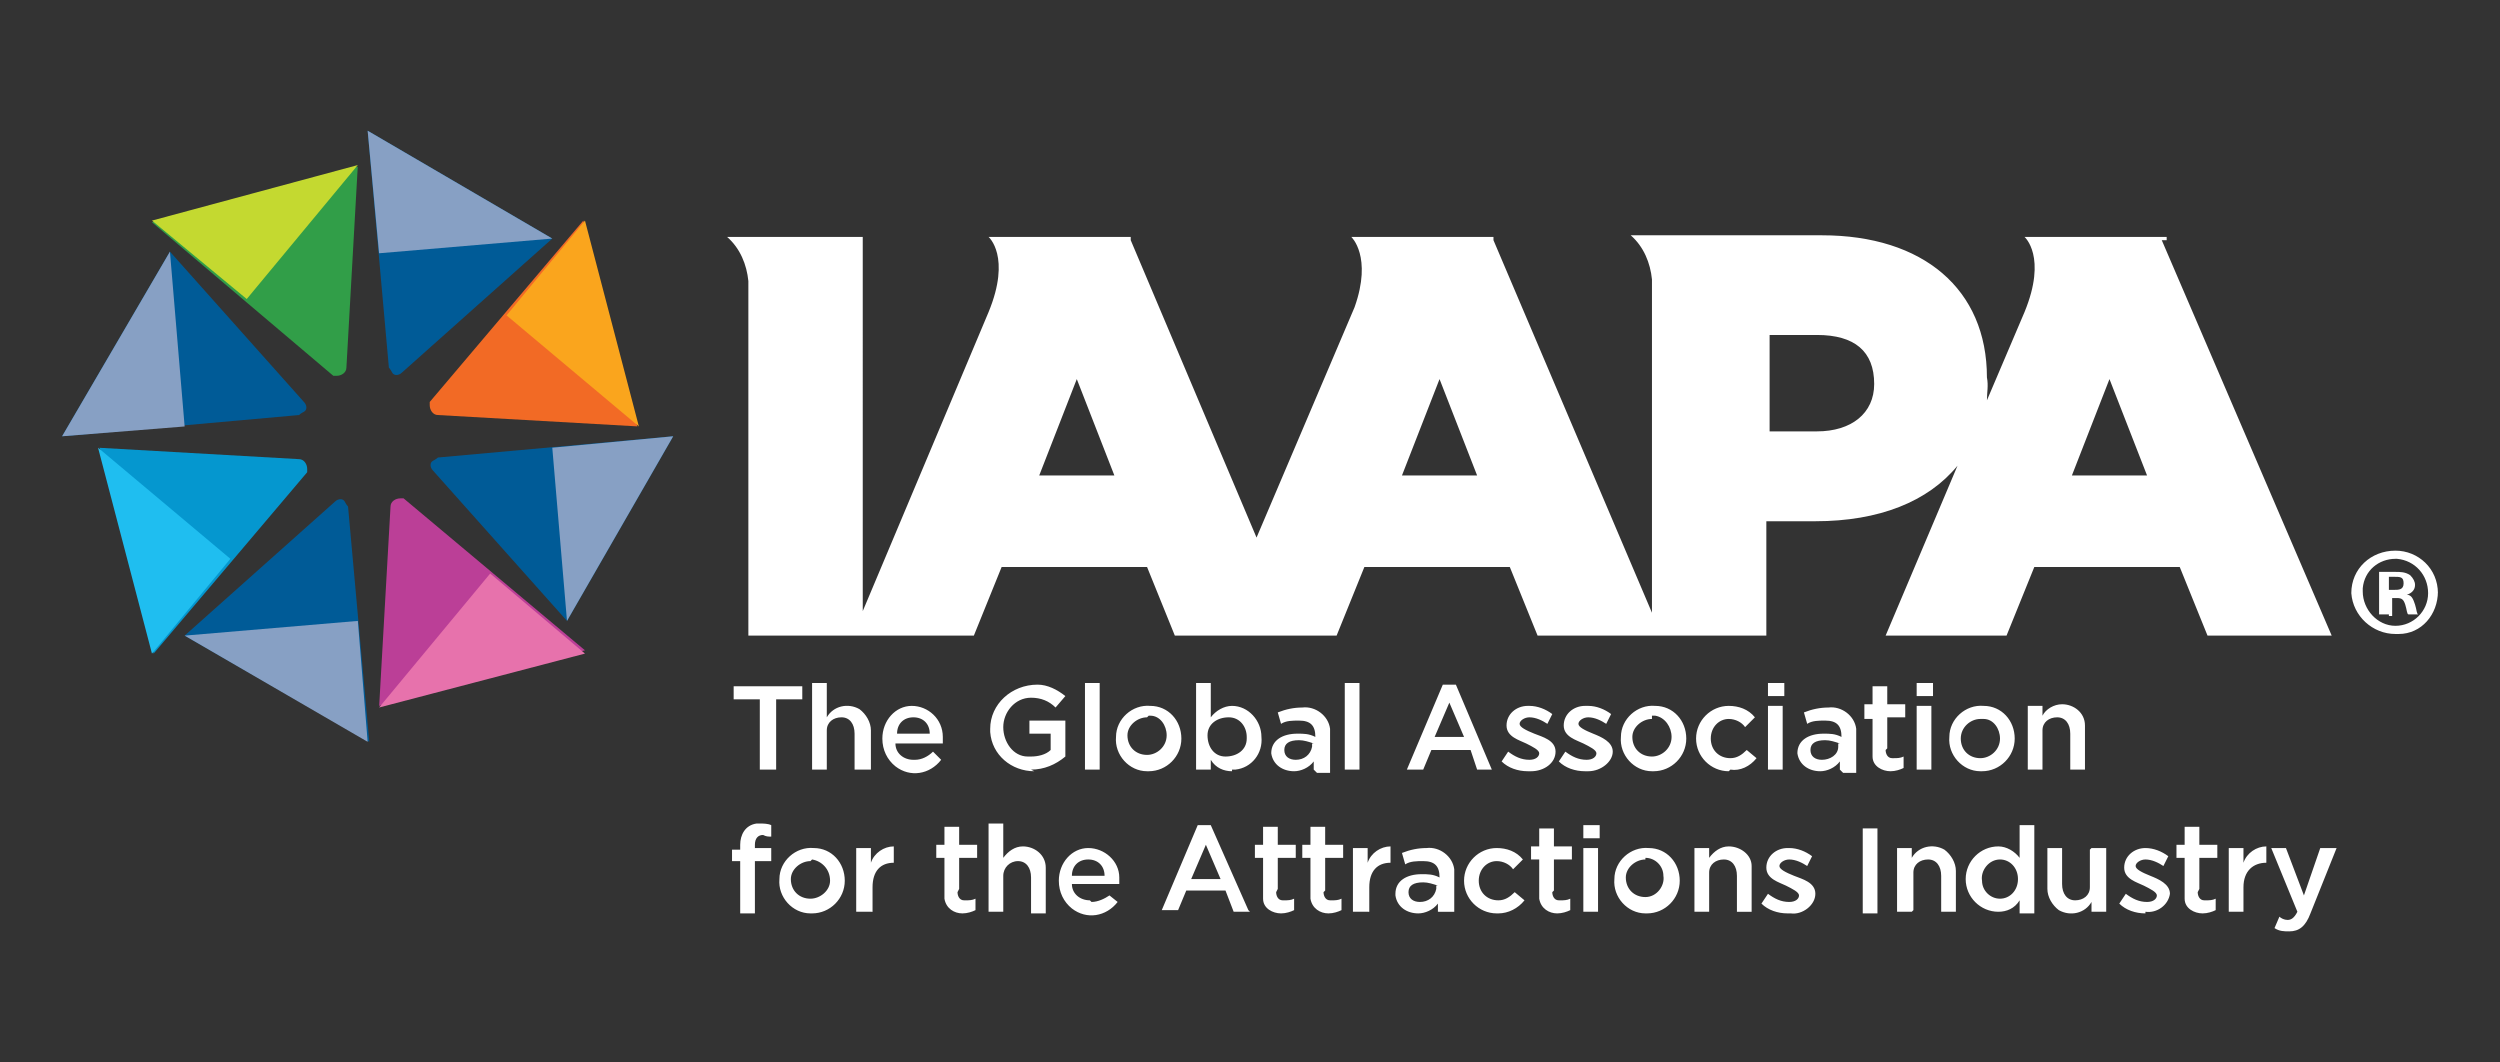 <svg xmlns="http://www.w3.org/2000/svg" id="Layer_1" viewBox="0 0 153 65"><rect x="0" y="0" width="153" height="65" fill="#333333" stroke="none"/><defs><style>      .st0 {        fill: #87a0c4;      }      .st1 {        fill: #005b97;      }      .st2 {        fill: #1fbef0;      }      .st3 {        fill: #c4d930;      }      .st4 {        fill: #0597cf;      }      .st5 {        fill: #319e48;      }      .st6 {        fill: #fff;      }      .st7 {        fill: #bb3f97;      }      .st8 {        fill: #faa51d;      }      .st9 {        fill: #f26a25;      }      .st10 {        fill: #e772ac;      }    </style></defs><path class="st1" d="M33.8,14.6l-9.2,8.2c-.2.2-.5.2-.6,0,0,0-.1-.2-.2-.3l-1.3-14.5,11.3,6.6Z"></path><path class="st0" d="M33.8,14.6l-10.6.9-.7-7.5,11.3,6.6Z"></path><path class="st5" d="M21.9,10.1l-.7,12.4c0,.3-.3.5-.6.5,0,0-.2,0-.2,0l-11.1-9.4,12.6-3.4Z"></path><path class="st3" d="M21.9,10.1l-6.8,8.2-5.8-4.8,12.6-3.4Z"></path><path class="st1" d="M10.4,15.4l8.2,9.2c.2.2.2.5,0,.6,0,0-.2.1-.3.2l-14.5,1.3,6.6-11.3Z"></path><path class="st0" d="M10.4,15.4l.9,10.7-7.5.6,6.6-11.3Z"></path><path class="st4" d="M6,27.4l12.3.7c.3,0,.5.3.5.6,0,0,0,.2,0,.2l-9.4,11.1-3.3-12.6Z"></path><path class="st2" d="M6,27.4l8.1,6.8-4.8,5.8-3.3-12.6Z"></path><path class="st1" d="M11.3,38.9l9.2-8.2c.2-.2.5-.2.6,0,0,0,.1.2.2.3l1.3,14.4-11.3-6.5Z"></path><path class="st0" d="M11.3,38.9l10.6-.9.6,7.4-11.2-6.5Z"></path><path class="st7" d="M23.2,43.3l.7-12.3c0-.3.3-.5.6-.5,0,0,.2,0,.2,0l11.1,9.3-12.6,3.4Z"></path><path class="st10" d="M23.2,43.3l6.8-8.2,5.8,4.9-12.6,3.3Z"></path><path class="st1" d="M34.7,38l-8.2-9.2c-.2-.2-.2-.5,0-.6,0,0,.2-.1.3-.2l14.4-1.3-6.5,11.3Z"></path><path class="st0" d="M34.7,38l-.9-10.6,7.4-.7-6.5,11.3Z"></path><path class="st9" d="M39.1,26.1l-12.3-.7c-.3,0-.5-.3-.5-.6,0,0,0-.2,0-.2l9.4-11.1,3.3,12.6Z"></path><path class="st8" d="M39.1,26.1l-8.1-6.8,4.8-5.8,3.3,12.6Z"></path><path class="st6" d="M132.6,14.7v-.2h-8.7s1.4,1.2,0,4.6l-2.3,5.4c0-.5.1-.9,0-1.4h0c0-5.4-3.9-8.7-10.1-8.7h-11.7c.8.7,1.2,1.7,1.3,2.7v20.4l-9.7-22.8v-.2h-8.7s1.3,1.2.2,4.3l-6,14.1-7.7-18.2v-.2h-8.7s1.4,1.2,0,4.6l-7.7,18.3V14.5h-8.3c.8.7,1.2,1.7,1.3,2.7v21.7h13.8l1.7-4.2h8.9l1.7,4.2h9.9l1.7-4.2h8.9l1.7,4.2h14v-7h3c3.9,0,6.9-1.2,8.7-3.4l-4.4,10.4h7.4l1.7-4.2h8.9l1.7,4.2h7.6l-10.4-24.2ZM63.6,29.1l2.3-5.9,2.3,5.9h-4.6ZM85.8,29.1l2.3-5.9,2.3,5.9h-4.6ZM114.7,23.5c0,1.8-1.4,2.9-3.5,2.9h-2.9v-5.9h2.9c2.3,0,3.5,1,3.5,3ZM126.8,29.1l2.3-5.9,2.3,5.9h-4.6ZM149.2,36.2c0,1.4-1,2.6-2.4,2.6,0,0-.1,0-.2,0-1.4,0-2.6-1.1-2.7-2.5,0,0,0,0,0,0,0-1.5,1.2-2.6,2.7-2.6,1.4,0,2.6,1.1,2.6,2.6,0,0,0,0,0,0ZM144.6,36.2c0,1.1.9,2.1,2,2.1,1.1,0,2-.9,2-2,0-1.1-.8-2-1.9-2.1,0,0,0,0-.1,0-1,0-1.9.7-2,1.8,0,0,0,.2,0,.2h0ZM146.2,37.6h-.6v-2.6c.2,0,.6,0,1,0,.3,0,.6,0,.9.2.2.2.3.4.3.6,0,.3-.2.5-.5.6.3,0,.4.3.5.6s.1.6.2.6h-.6c-.1,0-.1-.3-.2-.6s-.2-.4-.5-.4h-.3v1.1h-.2ZM146.2,36.1h.3c.3,0,.6,0,.6-.4s-.2-.4-.6-.4h-.3v.8Z"></path><path class="st6" d="M47.4,47.1h-.9v-4.3h-1.6v-.8h4.2v.8h-1.6v4.3h0ZM50.6,47.1h-.9v-5.3h.9v2.1c.4-.7,1.3-.9,2-.5.4.3.7.8.7,1.3v2.4h-1v-2.2c0-.6-.3-1-.8-1-.5,0-.9.3-.9.8,0,0,0,.1,0,.2v2.2h.1ZM56,46.5c.4,0,.8-.2,1.1-.5l.5.5c-.7.9-1.9,1.1-2.8.4-.5-.4-.8-1-.8-1.7,0-1.1.8-2,1.8-2,0,0,0,0,0,0,1,0,1.9.8,1.9,1.9,0,0,0,.1,0,.2v.2h-2.9c0,.6.5,1,1.1,1ZM56.9,44.9c0-.6-.4-1-1-1s-1,.4-1,1h2ZM63.3,47.2c-1.4,0-2.6-1-2.7-2.4,0,0,0-.2,0-.2,0-1.5,1.3-2.7,2.9-2.7.6,0,1.2.3,1.7.7l-.6.7c-.4-.4-.9-.6-1.5-.6-1,0-1.7.9-1.7,1.8,0,0,0,0,0,0,0,.9.6,1.8,1.5,1.8,0,0,.1,0,.2,0,.4,0,.9-.1,1.2-.4v-1h-1.3v-.8h2.2v2.2c-.6.5-1.3.8-2.1.8ZM66.4,47.1v-5.3h.9v5.3h-.9ZM70.2,47.2c-1.1,0-2-1-1.9-2.1,0-1.1,1-2,2.1-1.9,1.1,0,1.9.9,1.9,2,0,1.1-.9,2-2,2,0,0,0,0,0,0ZM70.2,43.9c-.6,0-1.2.5-1.2,1.1,0,0,0,0,0,0,0,.7.5,1.2,1.2,1.2,0,0,0,0,0,0,.6,0,1.2-.5,1.2-1.2,0,0,0,0,0,0,0-.6-.4-1.2-1-1.2,0,0,0,0-.1,0ZM75.4,47.2c-.5,0-1-.2-1.3-.7v.6h-.9v-5.3h.9v2.1c.3-.4.8-.7,1.3-.7,1,0,1.8.9,1.8,1.9,0,0,0,0,0,0,.1,1-.6,1.9-1.6,2,0,0-.1,0-.2,0ZM75.2,43.9c-.7,0-1.3.4-1.3,1.1,0,.7.4,1.3,1.1,1.3.7,0,1.3-.4,1.3-1.1,0,0,0,0,0-.1,0-.6-.4-1.2-1.1-1.2,0,0,0,0,0,0ZM80.4,47.1v-.5c-.3.4-.8.6-1.2.6-.7,0-1.3-.4-1.4-1.1,0,0,0,0,0,0,0-.8.7-1.2,1.6-1.2.4,0,.7,0,1.1.2h0c0-.7-.3-1-1-1-.4,0-.8,0-1.1.2l-.2-.7c.5-.2,1-.3,1.5-.3.8-.1,1.6.5,1.7,1.3,0,.1,0,.2,0,.4v2.3h-.8ZM80.4,45.5c-.3-.1-.6-.2-.9-.2-.6,0-.9.2-.9.6s.3.6.7.6c.5,0,.9-.3,1-.8,0,0,0,0,0,0v-.2h0ZM82.3,47.1v-5.3h.9v5.3h-.9ZM91.4,47.1h-1l-.4-1.2h-2.4l-.5,1.2h-1l2.2-5.2h.8l2.2,5.2h0ZM88.7,43l-.9,2.1h1.8l-.9-2.1ZM93.5,47.2c-.6,0-1.2-.2-1.6-.6l.4-.6c.4.3.8.5,1.3.5.4,0,.6-.2.6-.4s-.4-.4-.8-.6-1.2-.4-1.2-1.1c0-.7.6-1.2,1.3-1.2,0,0,0,0,.1,0,.5,0,1,.2,1.4.5l-.3.6c-.3-.2-.7-.4-1.1-.4-.3,0-.6.2-.6.4s.4.4.9.6,1.3.4,1.3,1.1-.7,1.2-1.5,1.2h0ZM97,47.2c-.6,0-1.2-.2-1.6-.6l.4-.6c.4.3.8.5,1.3.5.4,0,.6-.2.6-.4s-.4-.4-.8-.6-1.2-.4-1.2-1.1c0-.7.6-1.2,1.3-1.2,0,0,.1,0,.2,0,.5,0,1,.2,1.4.5l-.3.6c-.3-.2-.7-.4-1.1-.4-.3,0-.6.2-.6.4s.4.4.9.6,1.2.5,1.2,1.1-.7,1.2-1.5,1.2h0ZM101.1,47.2c-1.1,0-2-1-1.9-2.1,0-1.1,1-2,2.1-1.9,1.1,0,1.9.9,1.9,2,0,1.1-.9,2-2,2,0,0,0,0,0,0h0ZM101.1,44c-.6,0-1.2.5-1.2,1.1,0,0,0,0,0,0,0,.7.5,1.2,1.2,1.2,0,0,0,0,0,0,.6,0,1.2-.5,1.2-1.2,0,0,0,0,0,0,0-.6-.4-1.2-1-1.3,0,0-.1,0-.2,0h0ZM105.8,47.2c-1.1,0-2-.9-2-2s.9-2,2-2c.6,0,1.2.2,1.6.7l-.6.6c-.2-.3-.6-.5-1-.5-.6,0-1.1.5-1.1,1.2,0,0,0,0,0,0,0,.7.5,1.2,1.2,1.2,0,0,0,0,0,0,.4,0,.7-.2,1-.5l.6.5c-.4.5-1,.8-1.6.7h0ZM108.2,42.7v-.9h1v.8h-1ZM108.2,47.1v-3.9h.9v3.9h-.9ZM112.6,47.1v-.5c-.3.4-.8.6-1.2.6-.7,0-1.3-.4-1.4-1.1,0,0,0,0,0,0,0-.8.7-1.2,1.6-1.2.4,0,.7,0,1.1.2h0c0-.7-.3-1-1-1-.4,0-.8,0-1.1.2l-.2-.7c.5-.2,1-.3,1.5-.3.8-.1,1.6.5,1.7,1.3,0,.1,0,.2,0,.4v2.3h-.8ZM112.6,45.5c-.3-.1-.6-.2-.9-.2-.6,0-.9.2-.9.6s.3.6.7.6c.5,0,1-.3,1-.8,0,0,0,0,0,0v-.2h0ZM115.4,45.9c0,.2.1.5.4.5,0,0,0,0,.1,0,.2,0,.4,0,.6-.1v.7c-.2.1-.5.2-.8.2-.5,0-1.1-.3-1.1-.9,0,0,0-.2,0-.3v-2h-.5v-.9h.5v-1.1h.9v1.1h1.1v.8h-1.1v1.9h0ZM117.3,42.7v-.9h1v.8h-1ZM117.3,47.1v-3.9h.9v3.9h-.9ZM121.2,47.2c-1.1,0-2-1-1.9-2.1,0-1.1,1-2,2.1-1.9,1.1,0,1.9.9,1.9,2,0,1.1-.9,2-2,2,0,0,0,0,0,0h0ZM121.2,44c-.6,0-1.2.5-1.2,1.2,0,0,0,0,0,0,0,.7.5,1.2,1.2,1.2,0,0,0,0,0,0,.6,0,1.2-.5,1.2-1.2,0,0,0,0,0,0,0-.6-.4-1.2-1-1.2,0,0-.1,0-.2,0h0ZM125,47.1h-.9v-3.9h.9v.6c.2-.4.7-.7,1.2-.7.7,0,1.4.5,1.4,1.3,0,0,0,.2,0,.3v2.4h-.9v-2.2c0-.6-.3-1-.8-1-.5,0-.9.3-.9.8,0,0,0,.1,0,.2v2.2ZM47.2,52v.7h-1v3.2h-.9v-3.2h-.5v-.7h.5v-.3c0-.6.3-1.2,1-1.3,0,0,.1,0,.2,0,.2,0,.5,0,.7.1v.7c-.2,0-.3,0-.5-.1-.3,0-.5.2-.5.6v.2h1ZM49.6,55.9c-1.1,0-2-1-1.9-2.1,0-1.1,1-2,2.1-1.9,1.1,0,1.9.9,1.9,2,0,1.1-.9,2-2,2,0,0,0,0,0,0h0ZM49.6,52.7c-.6,0-1.2.5-1.2,1.1,0,0,0,0,0,0,0,.7.5,1.2,1.2,1.2,0,0,0,0,0,0,.6,0,1.2-.5,1.2-1.1,0,0,0,0,0,0,0-.7-.5-1.2-1.1-1.3,0,0,0,0,0,0h0ZM53.3,55.8h-.9v-3.9h.9v.9c.2-.6.8-1,1.4-1v1h0c-.8,0-1.3.5-1.3,1.5v1.5ZM58.6,54.6c0,.2.1.5.4.5,0,0,0,0,.1,0,.2,0,.4,0,.6-.1v.7c-.2.1-.5.2-.8.2-.5,0-1-.3-1.1-.9,0,0,0-.2,0-.3v-2.2h-.5v-.8h.5v-1.1h.9v1.1h1.1v.8h-1.1v1.9h0ZM61.4,55.8h-.9v-5.4h.9v2.1c.3-.4.7-.7,1.2-.7.7,0,1.4.5,1.4,1.3,0,0,0,.2,0,.3v2.5h-.9v-2.2c0-.6-.3-1-.8-1-.5,0-.9.4-.9.9,0,0,0,0,0,.1v2.1h0ZM66.8,55.2c.4,0,.8-.2,1.1-.4l.5.4c-.7.9-1.9,1.1-2.8.4-.5-.4-.8-1-.8-1.7,0-1.1.8-2,1.8-2,0,0,0,0,0,0,1,0,1.9.8,1.9,1.8,0,0,0,.2,0,.2v.2h-2.9c0,.6.5,1,1.1,1h0ZM67.6,53.6c0-.6-.4-1-1-1s-1,.4-1,1h2ZM76.5,55.8h-1l-.5-1.3h-2.4l-.5,1.2h-1l2.2-5.2h.8l2.3,5.2h0ZM73.8,51.7l-.9,2.1h1.8l-.9-2.1ZM78.1,54.6c0,.2.1.5.4.5,0,0,0,0,.1,0,.2,0,.4,0,.6-.1v.7c-.2.1-.5.2-.8.2-.5,0-1.1-.3-1.1-.9,0,0,0-.2,0-.3v-2.2h-.5v-.8h.5v-1.1h.9v1.1h1.1v.8h-1.1v1.9h0ZM81,54.6c0,.2.1.5.4.5,0,0,0,0,.1,0,.2,0,.4,0,.6-.1v.7c-.2.1-.5.2-.8.2-.5,0-1-.3-1.1-.9,0,0,0-.2,0-.3v-2.2h-.5v-.8h.5v-1.1h.9v1.1h1.1v.8h-1.1v2ZM83.7,55.8h-.9v-3.9h.9v.9c.2-.6.8-1,1.4-1v1h0c-.8,0-1.3.5-1.3,1.5v1.5ZM88,55.8v-.5c-.3.4-.8.6-1.2.6-.7,0-1.3-.4-1.4-1.1,0,0,0,0,0-.1,0-.8.7-1.2,1.6-1.2.4,0,.7,0,1.1.2h0c0-.7-.3-1-1-1-.4,0-.8,0-1.1.2l-.2-.7c.5-.2,1-.3,1.5-.3.8-.1,1.6.5,1.7,1.3,0,.1,0,.2,0,.3v2.3h-.8ZM88,54.2c-.3-.1-.6-.2-.9-.2-.6,0-.9.2-.9.6s.3.6.7.6c.5,0,.9-.3,1-.8,0,0,0,0,0,0v-.2h0ZM91.6,55.9c-1.1,0-2-.9-2-2s.9-2,2-2c.6,0,1.2.2,1.6.7l-.6.6c-.2-.3-.6-.5-1-.5-.6,0-1.1.5-1.1,1.2,0,0,0,0,0,0,0,.7.5,1.2,1.2,1.2,0,0,0,0,0,0,.4,0,.7-.2,1-.5l.6.5c-.4.5-1,.8-1.6.8h0ZM95,54.6c0,.2.1.5.4.5,0,0,0,0,.1,0,.2,0,.4,0,.6-.1v.7c-.2.1-.5.2-.8.2-.5,0-1-.3-1.1-.9,0,0,0-.2,0-.3v-2.1h-.5v-.8h.5v-1.1h.9v1.1h1.1v.8h-1.1v1.9ZM96.9,51.3v-.8h1v.8h-1ZM96.9,55.8v-3.9h.9v3.9h-.9ZM100.7,55.9c-1.1,0-2-1-1.9-2.1,0-1.1,1-2,2.1-1.9,1.1,0,1.9.9,1.9,2,0,1.1-.9,2-2,2,0,0,0,0,0,0h0ZM100.7,52.6c-.6,0-1.2.5-1.2,1.1,0,0,0,0,0,0,0,.7.5,1.2,1.2,1.2,0,0,0,0,0,0,.7,0,1.2-.7,1.1-1.3,0-.6-.5-1.1-1.1-1.1ZM104.6,55.8h-.9v-3.9h.9v.6c.3-.4.7-.7,1.2-.7.7,0,1.4.5,1.4,1.2,0,0,0,.2,0,.3v2.5h-.9v-2.2c0-.6-.3-1-.8-1-.5,0-.9.3-.9.8,0,0,0,.1,0,.2v2.1h0ZM109.4,55.9c-.6,0-1.2-.2-1.6-.6l.4-.6c.4.3.8.5,1.3.5.4,0,.6-.2.6-.4s-.4-.4-.8-.6-1.2-.4-1.2-1.1c0-.7.6-1.2,1.3-1.2,0,0,0,0,.1,0,.5,0,1,.2,1.4.5l-.3.6c-.3-.2-.7-.4-1.1-.4-.3,0-.6.2-.6.4s.4.4.9.6,1.3.4,1.3,1.1c0,.7-.8,1.3-1.5,1.2,0,0,0,0,0,0h0ZM114.9,50.7v5.2h-.9v-5.2h.9ZM117,55.8h-.9v-3.9h.9v.6c.4-.7,1.3-.9,2-.5.4.3.7.8.7,1.3v2.5h-.9v-2.2c0-.6-.3-1-.8-1-.5,0-.9.3-.9.8,0,0,0,.1,0,.2v2.1ZM123.6,55.8v-.7c-.3.5-.8.7-1.3.7-1.1,0-2-.9-2-2s.9-2,2-2c.5,0,1,.3,1.3.7v-2h.9v5.4h-.9ZM122.4,52.6c-.7,0-1.2.7-1.1,1.3,0,.6.5,1.1,1.1,1.1.6,0,1.1-.5,1.1-1.2,0,0,0,0,0,0,0-.7-.5-1.2-1.1-1.2h0ZM128,51.9h.9v3.9h-.9v-.6c-.4.7-1.3.9-2,.5-.4-.3-.7-.8-.7-1.3v-2.5h.9v2.2c0,.6.3,1,.8,1,.5,0,.9-.3.9-.8,0,0,0-.1,0-.2v-2.1ZM131.3,55.9c-.6,0-1.2-.2-1.6-.6l.4-.6c.4.3.8.5,1.3.5.4,0,.6-.2.6-.4s-.4-.4-.8-.6-1.2-.4-1.2-1.1c0-.7.6-1.2,1.3-1.2,0,0,0,0,0,0,.5,0,1,.2,1.4.5l-.3.6c-.3-.2-.7-.4-1.1-.4-.3,0-.6.2-.6.4s.4.4.9.6,1.2.5,1.2,1.1c-.1.7-.8,1.2-1.5,1.1h0ZM134.5,54.6c0,.2.1.5.4.5,0,0,0,0,.1,0,.2,0,.4,0,.6-.1v.7c-.2.1-.5.2-.8.2-.5,0-1.1-.3-1.1-.9,0,0,0-.2,0-.3v-2.2h-.5v-.8h.5v-1.1h.9v1.1h1.1v.8h-1.1v1.9h0ZM137.3,55.8h-.9v-3.9h.9v.9c.2-.6.8-1,1.4-1v1h0c-.8,0-1.4.5-1.4,1.5v1.5ZM141.4,55.9c-.3.8-.7,1.1-1.3,1.1-.3,0-.6,0-.9-.2l.3-.7c.1.1.3.2.5.2.2,0,.4-.1.6-.5l-1.6-3.9h.9l1.1,2.9,1-2.9h1l-1.6,4h0Z"></path></svg>